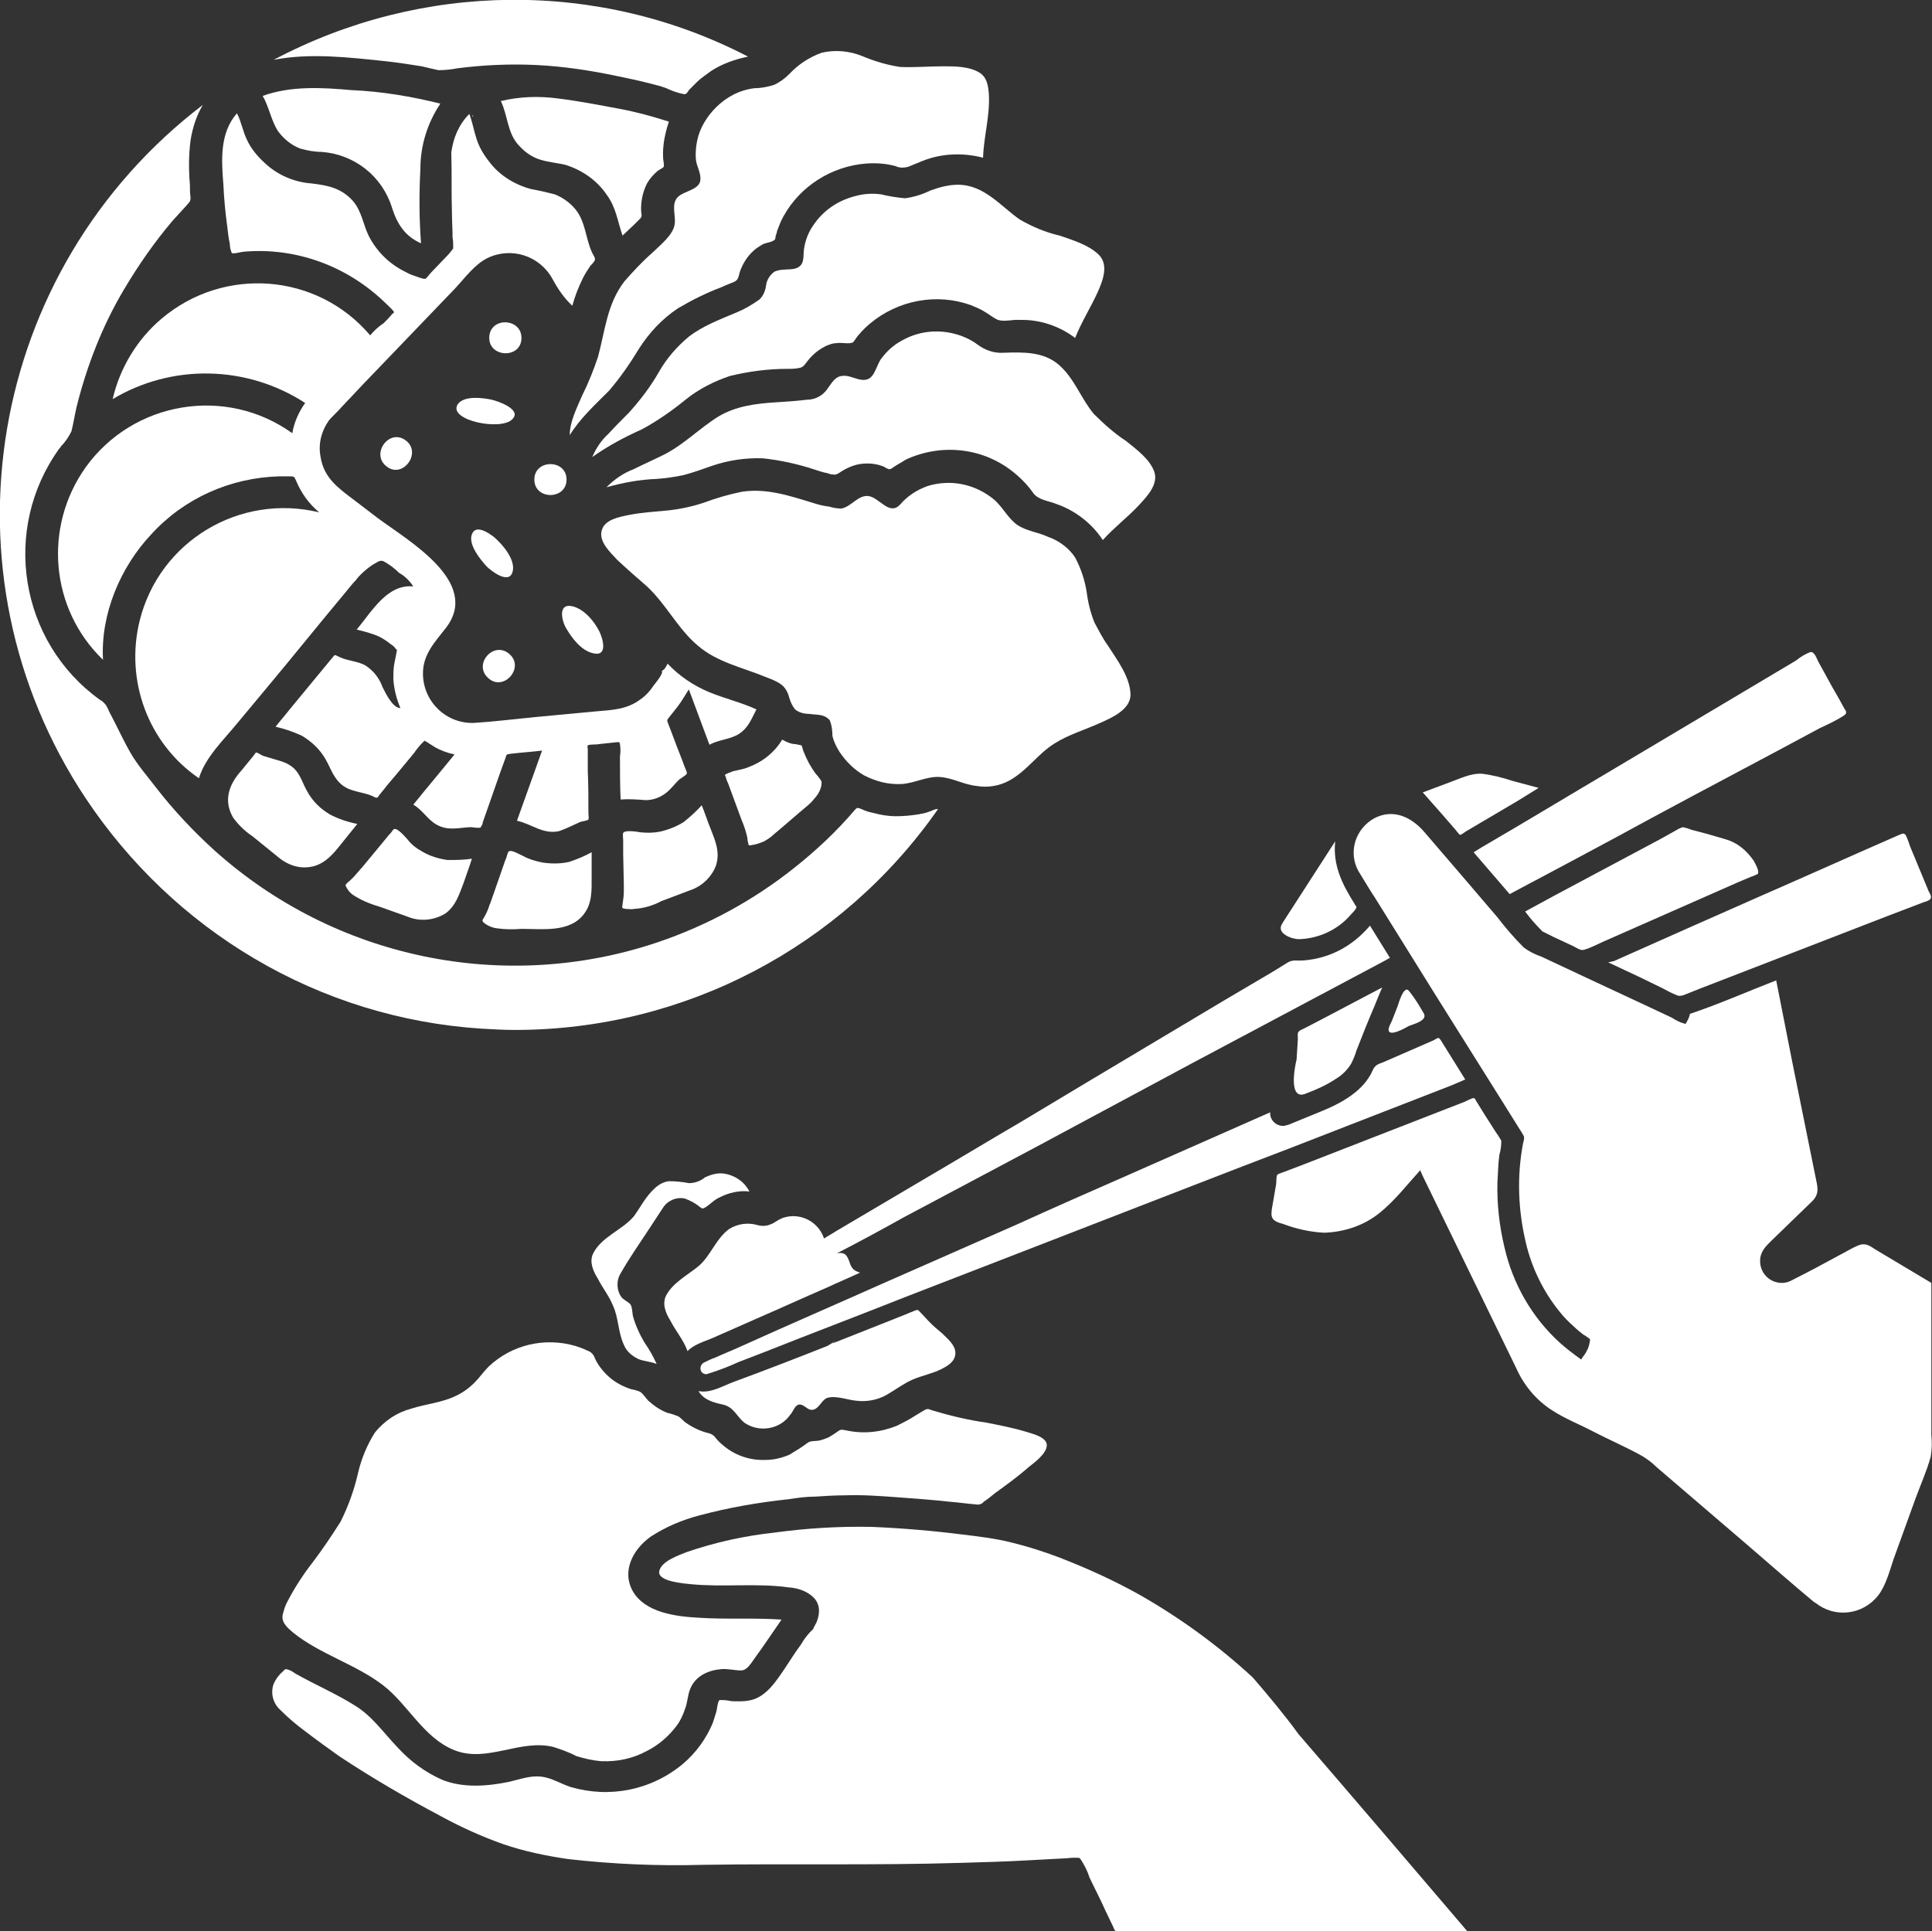 <svg enable-background="new 0 0 300.1 300" viewBox="0 0 300.1 300" xmlns="http://www.w3.org/2000/svg"><rect x="0" y="0" width="300.1" height="300" fill="#333333" stroke="none"/><g fill="#fff"><path d="m 59.8 9.5 c 1.9 .2 3.8 .5 5.7 .8 .8 .2 1.7 .4 2.6 .6 1 0 2 -.1 3 -.3 4 -.5 8.1 -.7 12.2 -.5 s 8.1 .8 12 1.6 c 1.9 .4 3.9 .8 5.8 1.3 .8 .2 1.6 .4 2.4 .7 .8 .4 1.7 .7 2.6 .9 .3 0 .1 .1 .4 0 .2 -.1 .4 -.4 .5 -.6 .4 -.4 .8 -.8 1.2 -1.2 .7 -.7 1.5 -1.2 2.3 -1.8 1.7 -1.1 3.7 -1.8 5.7 -2.2 -23.1 -12 -50.7 -11.7 -73.7 .5 5.6 -1.1 11.6 -.4 17.3 .2 z"/><path d="m 80 160 c 26.2 0 50.7 -12.8 65.7 -34.3 -.4 -.1 -1 .3 -1.4 .4 -.5 .2 -1 .3 -1.6 .4 -1.2 .2 -2.4 .3 -3.6 .3 -1.1 0 -2.3 -.2 -3.4 -.5 -.5 -.1 -.9 -.2 -1.4 -.4 -.2 -.1 -.5 -.2 -.7 -.3 -.5 -.1 -.4 -.2 -.8 .2 -2.8 3.3 -6 6.3 -9.4 9 -6.4 5.1 -13.6 9 -21.3 11.6 -23.8 8 -50.1 2.5 -68.8 -14.3 -3.3 -3 -6.4 -6.3 -9.1 -9.8 -1.3 -1.7 -2.8 -3.4 -3.9 -5.3 s -2 -3.9 -3 -5.8 c -.3 -.5 -.5 -1.1 -.8 -1.6 -.3 -.4 -.6 -.7 -1 -.9 -12.5 -9 -15.3 -26.5 -6.3 -39 .1 -.1 .2 -.2 .3 -.4 .7 -.7 1.2 -1.5 1.6 -2.3 .3 -1.2 .5 -2.5 .8 -3.8 1.6 -6.4 4 -12.6 7.4 -18.3 2.2 -3.7 4.7 -7.3 7.5 -10.6 .7 -.8 1.4 -1.5 2.1 -2.3 .4 -.5 .7 -.6 .7 -1.3 -.1 -.7 -.1 -1.3 -.1 -2 -.2 -2.3 -.2 -4.6 .1 -6.9 .3 -1.9 .9 -3.8 1.9 -5.5 -33.5 25.6 -41.5 72.6 -18.2 107.7 6.8 10.2 15.7 18.7 26.2 24.9 10.8 6.4 22.9 10.1 35.3 10.9 1.7 .1 3.5 .2 5.2 .2 z"/><path d="m 43.2 20.4 c .9 1.2 2.1 2.2 3.5 2.7 1.1 .3 2.2 .5 3.3 .5 5.1 .4 9.4 3.8 10.9 8.7 .8 2.5 2 4.4 4.5 5.5 -.3 -3.9 -.3 -7.7 -.1 -11.6 0 -3.6 1.1 -7.1 3.1 -10.1 -4.4 -1.1 -9.1 -1.9 -13.8 -2.1 -4.5 -.4 -9.4 -.7 -13.8 .9 1 1.7 1.3 3.8 2.4 5.5 z"/><path d="m 73.3 17.9 l .1 .2 c .2 -.1 .1 -.1 -.1 -.2 z"/><path d="m 96.2 16.9 c -3.2 -.6 -6.3 -1.2 -9.5 -1.6 -3 -.4 -6 -.3 -8.9 .4 1.1 2.3 1 5 2.8 6.9 .9 1 2 1.8 3.3 2.2 s 2.6 .5 3.9 .8 c 2.6 .8 4.9 2.4 6.4 4.6 1.5 2 1.7 4.1 2.5 6.4 .6 -.6 1.3 -1.2 1.9 -1.8 .3 -.3 .6 -.6 .9 -.9 .2 -.3 .2 -.5 .1 -.9 -.1 -1.6 .2 -3.1 .9 -4.5 .4 -.7 1 -1.4 1.6 -1.9 .2 -.2 .9 -.5 1 -.7 s -.1 -1.1 -.1 -1.4 c -.1 -1.9 .3 -3.8 .9 -5.6 -2.5 -.8 -5 -1.5 -7.7 -2 z"/><path d="m 121.5 114.9 c -1.2 2 -3.1 3.5 -5.3 4.3 -.7 .3 -1.5 .4 -2.3 .6 -.2 .1 -1.2 .4 -1.3 .6 0 .1 .1 .2 .1 .2 .1 .4 .2 .7 .4 1.1 l .7 1.9 1.4 3.8 c .4 .9 .7 1.9 .9 2.8 0 .4 .1 .7 .2 1.1 .1 .1 .8 -.1 .9 -.1 .5 -.1 1 -.3 1.5 -.5 .5 -.3 1 -.6 1.4 -1 1.8 -1.5 3.6 -3.1 5.4 -4.6 .5 -.4 .9 -.9 1.3 -1.4 s .7 -1.1 .8 -1.8 c 0 -.4 .1 -.3 -.1 -.7 -.3 -.4 -.5 -.7 -.8 -1 -.8 -1.1 -1.4 -2.2 -1.9 -3.5 -.1 -.2 -.2 -.8 -.3 -.9 -.3 -.1 -.6 -.1 -.9 -.2 -.7 0 -1.4 -.3 -2.1 -.7 z"/><path d="m 98.5 141.2 c 1.5 -.1 2.9 -.5 4.2 -1.2 l 4.5 -1.7 c 1.8 -.6 3.3 -2 4 -3.8 .7 -2.1 -.1 -3.9 -.8 -5.7 -.5 -1.2 -.9 -2.5 -1.4 -3.7 -.8 .9 -1.8 1.8 -2.8 2.6 -1.1 .7 -2.4 1.2 -3.7 1.5 -1 .2 -2 .2 -3 .1 -.6 -.1 -2.4 -.4 -2.7 .1 -.1 .2 0 .9 0 1.1 v 2.2 l .1 4.6 v 1.2 c 0 .7 -.1 1.3 -.2 2 -.1 .6 -.1 .6 .5 .7 .5 0 .9 .1 1.3 0 z"/><path d="m 91.9 132.4 c -1.1 .6 -2.3 1.1 -3.5 1.5 -1.4 .3 -2.7 .3 -4.1 .1 -1 -.2 -2.1 -.5 -3 -1 -.5 -.2 -1.9 -1.1 -2.3 -.7 -.2 .2 -.3 1 -.5 1.3 l -.8 2.3 -1.5 4.3 c -.2 .4 -.3 .9 -.5 1.3 -.1 .3 -.3 .6 -.5 1 s -.4 .4 -.1 .8 c .6 .5 1.3 .8 2 .9 1.3 .2 2.6 .2 3.9 .1 3.3 0 7.5 .6 9.7 -2.3 1.3 -1.7 1.2 -3.7 1.2 -5.7 0 -1.3 0 -2.6 0 -3.9 z"/><path d="m 54.8 139 c 1.2 .8 2.6 1.4 4 1.8 l 4.5 1.6 c 1.9 .8 4.1 .6 5.9 -.5 1.6 -1.2 2.1 -2.9 2.8 -4.7 .4 -1.2 .9 -2.5 1.3 -3.8 -1.3 .2 -2.5 .2 -3.8 .2 -1.4 -.2 -2.7 -.6 -3.9 -1.3 -.9 -.5 -1.7 -1.1 -2.3 -1.9 -.4 -.4 -1.5 -1.8 -2.1 -1.6 -.2 .1 -.5 .7 -.7 .8 l -1.4 1.7 -2.9 3.5 c -.3 .3 -.5 .6 -.8 .9 -.4 .5 -.9 1 -1.4 1.4 -.4 .4 -.4 .4 -.1 .9 s .6 .8 .9 1 z"/><path d="m 36.2 127 c .8 1.1 1.8 2.1 3 2.9 l 3.7 3 c 1.6 1.4 3.5 2.2 5.7 1.7 2 -.5 3.2 -2 4.4 -3.5 .8 -1 1.7 -2.1 2.5 -3.1 -1.5 -.3 -3 -.8 -4.3 -1.5 -1.5 -.9 -2.7 -2.1 -3.5 -3.6 -.7 -1.2 -1 -2.5 -2 -3.5 -1.2 -1.1 -2.4 -1.2 -3.9 -1.7 -.3 -.1 -.7 -.2 -1 -.3 -.2 -.1 -.8 -.5 -1 -.5 -.1 0 -.4 .5 -.5 .6 l -1.8 2.2 c -2 2.2 -2.8 4.7 -1.3 7.3 z"/><path d="m 57.5 52.1 c -8.2 -9.7 -22.7 -10.8 -32.4 -2.6 -3.8 3.2 -6.5 7.7 -7.6 12.5 9.2 -5.5 20.8 -5.3 29.9 .6 -1 1.4 -1.7 3 -2 4.7 -10.3 -7.4 -24.7 -5 -32.1 5.3 -6.6 9.3 -5.5 22 2.7 29.9 -.4 -7.1 2.7 -14.4 7.5 -19.5 5.1 -5.6 12.3 -8.8 19.9 -9 h 1.5 c .8 0 .8 0 1.1 .7 .8 1.9 2 3.6 3.6 4.9 -12.3 -3 -24.8 4.4 -27.9 16.8 -2.3 9.3 1.3 19.1 9.2 24.5 1 -3.3 3.9 -6 6 -8.6 1.5 -1.8 3 -3.6 4.5 -5.4 4.1 -4.9 8.1 -9.9 12.2 -14.8 .6 -.7 1.1 -1.4 1.7 -2 .5 -.7 1.2 -1.3 1.8 -1.8 .4 -.3 .8 -.6 1.2 -.8 .5 -.3 .8 -.5 1.3 -.3 .9 .5 1.7 1.1 2.4 1.8 .9 .5 1.6 1.2 2.2 2.1 -4.1 -.4 -6.5 4 -8.8 6.7 1.2 .3 2.4 .6 3.5 1.1 .6 .3 1.2 .7 1.7 1.1 .3 .2 .6 .4 .8 .7 .3 .4 .3 .1 .2 .6 -.1 .7 -.3 1.4 -.4 2.1 s -.1 1.4 -.1 2.1 c .1 1.6 .5 3.1 1.1 4.5 -1.2 0 -2.3 -2.3 -2.8 -3.3 -.5 -1.4 -1.4 -2.5 -2.6 -3.3 -1.2 -.7 -2.7 -.7 -4 -1.3 -.9 -.4 -.7 -.5 -1.2 .1 l -6.6 8 c -.7 .9 -1.5 1.8 -2.2 2.7 1.4 .3 2.8 .8 4.1 1.4 1.5 .9 2.8 2.1 3.7 3.7 .8 1.4 1.2 2.9 2.6 4 1.3 1 3 1 4.5 1.6 .3 .1 .6 .4 .9 .3 .1 0 .3 -.4 .4 -.5 .2 -.2 .3 -.4 .5 -.6 .6 -.8 1.3 -1.6 1.9 -2.3 1 -1.2 1.9 -2.3 2.9 -3.5 .4 -.6 .9 -1.2 1.4 -1.7 .4 -.3 0 -.3 .5 -.1 .5 .3 .9 .6 1.4 .9 .9 .5 2 .9 3 1.1 -2.1 2.6 -4.3 5.2 -6.4 7.8 1.4 .8 2.2 2.3 3.6 3.1 1.8 1 3.3 .5 5.2 .4 .4 0 .9 .1 1.3 .1 .6 -.1 .2 .1 .5 -.3 .1 -.2 .2 -.4 .2 -.6 .2 -.6 .4 -1.1 .6 -1.7 l 2.1 -6 .8 -2.2 c .2 -.6 .1 -.6 .8 -.7 1.7 -.2 3.3 -.3 4.9 -.5 -1.3 3.6 -2.6 7.3 -3.9 10.9 2.3 .5 4.1 2.2 6.6 1.6 1.1 -.4 2.1 -.9 3.2 -1.4 .2 -.1 1.2 -.2 1.3 -.4 s 0 -.7 0 -.9 c 0 -2.2 0 -4.4 -.1 -6.6 v -3.4 c 0 -.1 -.1 -.5 0 -.6 .2 -.2 1.4 -.1 1.7 -.2 .9 -.1 1.9 -.2 2.8 -.3 .4 0 .4 -.1 .5 .3 .1 .6 .1 1.3 0 1.9 0 2.2 0 4.4 .1 6.7 1.3 -.1 2.6 0 3.9 .1 1.4 0 2.7 -.6 3.7 -1.6 .5 -.5 .9 -1 1.4 -1.5 .3 -.3 1.3 -.8 1.3 -1.1 0 -.2 -.3 -.8 -.4 -1.1 -.5 -1.4 -1.1 -2.8 -1.6 -4.2 l -.8 -2.1 c -.2 -.6 -.4 -.7 -.1 -1.1 .7 -.9 1.4 -1.7 2 -2.6 l 1.2 -1.9 3.2 8.6 c 1.4 -.8 3.2 -.8 4.6 -1.7 1.5 -1 1.9 -2.3 2.7 -3.8 -2.4 -1.1 -5 -1.7 -7.4 -2.7 s -4.6 -2.5 -6.4 -4.4 c -.2 .4 -.5 1 -.9 1.1 .3 .4 -.9 1.8 -1.2 2.2 -.6 .9 -1.3 1.7 -2.2 2.3 -2 1.5 -4.3 1.6 -6.7 1.8 -3.2 .3 -6.4 .6 -9.6 .9 -3.1 .3 -6.3 .7 -9.4 .9 -4.3 .2 -7.9 -3.2 -8 -7.5 0 -.1 0 -.2 0 -.2 0 -3 1.9 -4.9 3.6 -7.1 5.4 -7.1 -5.9 -13.5 -10.6 -17 -1.3 -1 -2.5 -1.9 -3.8 -2.9 -2.4 -1.8 -4.6 -3.4 -5.1 -6.6 -.4 -2 .1 -4 1.3 -5.7 .6 -.7 1.3 -1.3 1.9 -2 1.1 -1.2 2.2 -2.3 3.3 -3.5 2.4 -2.5 4.8 -5 7.2 -7.5 s 4.8 -5 7.2 -7.5 c 1.5 -1.6 3 -3.7 5 -4.7 3.7 -1.8 8.1 -.4 10.1 3.2 .8 1.5 1.8 3 3.1 4.2 .4 -1.5 1 -3 1.7 -4.4 .3 -.6 .7 -1.2 1.1 -1.8 .2 -.2 .6 -.6 .7 -.9 s -.2 -.7 -.4 -1.1 c -1.1 -2.3 -1 -5 -2.8 -7 -.8 -.9 -1.8 -1.6 -3 -2.1 -1.2 -.3 -2.4 -.6 -3.6 -.8 -2.7 -.7 -5.1 -2.2 -6.7 -4.4 -.8 -1 -1.5 -2.2 -1.9 -3.5 -.4 -1.2 -.6 -2.5 -1.1 -3.8 -1.6 1.6 -2.5 3.7 -2.8 6 .1 3.3 0 6.3 .1 9.3 0 1.3 .1 2.6 .1 3.9 .1 .5 .1 1.1 .1 1.7 -.3 .4 -.6 .8 -1 1.2 -.8 .8 -1.6 1.7 -2.4 2.5 -.2 .2 -.7 .9 -.9 1 -.3 .1 -1 -.2 -1.3 -.3 -.6 -.2 -1.2 -.4 -1.7 -.7 -2.5 -1.2 -4.5 -3.1 -5.8 -5.6 -.9 -1.8 -1.1 -3.9 -2.5 -5.5 -1.8 -2 -3.9 -2.4 -6.4 -2.7 -2.7 -.2 -5.3 -1.3 -7.3 -3.2 -1.1 -1 -2.1 -2.2 -2.7 -3.5 -.7 -1.4 -.9 -2.9 -1.6 -4.2 -2.7 3.1 -2.4 7.3 -2.1 11.1 .1 2.2 .3 4.3 .6 6.5 .1 .9 .2 1.8 .4 2.7 0 .5 .1 .9 .3 1.4 .2 .2 1.6 -.2 1.9 -.2 8.2 -.7 16.2 2.3 22.1 8.1 .2 .2 1.2 1.1 1.2 1.3 0 .1 -.3 .3 -.3 .3 -.4 .5 -.9 1 -1.3 1.4 -.9 .6 -1.5 1.2 -2.1 1.9 z"/><path d="m 111.2 16.7 c -1.4 1.4 -2.5 3.2 -2.9 5.1 -.2 1 -.3 2 -.2 3 s .7 1.9 .7 2.9 c .1 1.8 -2.5 1.9 -3.5 2.9 -1.1 1.1 -.3 2.8 -.5 4.2 -.2 1.7 -2.3 3.3 -3.4 4.4 -1.6 1.4 -3 2.9 -4.4 4.5 -2.7 3.5 -3 7.6 -4.1 11.7 -.7 2.1 -1.5 4.1 -2.5 6.1 -.8 1.9 -1.9 4 -1.9 6.1 1.6 -2.6 3.9 -4.7 6.1 -6.9 1.8 -2.1 3.3 -4.3 4.7 -6.6 1.6 -2.5 3.6 -4.6 6 -6.2 2.2 -1.3 4.4 -2.4 6.8 -3.3 .6 -.3 1.2 -.5 1.9 -.8 s .7 -.8 .9 -1.5 c .4 -1.2 1.1 -2.4 2.1 -3.3 .4 -.4 .9 -.7 1.4 -1 s 1.2 -.3 1.7 -.6 c .4 -.2 .3 -.3 .4 -.8 .1 -.2 .2 -.6 .2 -.7 .3 -.8 .6 -1.6 1 -2.3 2.6 -4.7 7.5 -7.8 12.9 -8.2 1.5 -.1 3 0 4.5 .4 .6 .3 1.3 .3 2 .1 .7 -.3 1.5 -.6 2.2 -.9 3 -1.2 6.3 -1.3 9.4 -.5 .1 -3.3 1.1 -6.5 .9 -9.9 -.1 -1.3 -.3 -2.7 -1.6 -3.4 -1.6 -.9 -3.7 -.9 -5.5 -.9 -2.2 0 -4.5 .2 -6.7 .1 -2 -.3 -4 -.9 -5.9 -1.7 -2 -.8 -4.2 -1 -6.3 -.5 -1.9 .7 -3.6 1.8 -5 3.3 -.7 .7 -1.5 1.3 -2.4 1.7 -1 .3 -2 .5 -3 .5 -2.4 .3 -4.4 1.4 -6 3 z"/><path d="m 148.8 28.7 c -1.5 0 -2.9 .4 -4.3 .9 -1.2 .6 -2.5 1 -3.9 1.2 -1.2 -.1 -2.5 -.3 -3.7 -.6 -1.4 -.2 -2.8 -.1 -4.2 .3 -2.6 .7 -4.8 2.2 -6.3 4.4 -.8 1.1 -1.3 2.4 -1.5 3.7 -.2 1.2 .2 2.6 -1.3 3.1 -1.1 .3 -2.2 0 -3.3 .5 -.7 .5 -1.2 1.3 -1.3 2.1 s -.4 1.6 -1 2.2 c -1.1 .8 -2.3 1.5 -3.5 2 -2.6 1.1 -5.3 2.1 -7.5 3.8 -1.8 1.5 -3.4 3.3 -4.6 5.4 -1.3 2.3 -2.9 4.4 -4.7 6.4 -1.1 1.1 -2.2 2.2 -3.2 3.3 -1.1 1 -1.9 2.2 -2.5 3.6 2.4 -1.7 5 -3.1 7.7 -4.3 2.4 -1.3 4.7 -2.9 6.9 -4.7 2 -1.6 4.4 -2.8 6.8 -3.6 2.9 -.7 5.9 -1.1 8.9 -1.1 .7 0 1.4 0 2.1 -.2 .5 -.2 .7 -.6 1.1 -1.1 .8 -1 1.8 -1.8 2.9 -2.3 .5 -.2 1 -.4 1.6 -.4 .7 -.1 1.4 .1 2.1 0 .5 -.1 .4 -.1 .7 -.5 .2 -.3 .4 -.6 .6 -.8 .5 -.6 1.1 -1.2 1.7 -1.7 4.4 -3.7 10.4 -4.8 15.7 -2.9 .7 .3 1.5 .6 2.1 1 .7 .4 1.3 .9 1.9 1.2 1 .5 2.5 0 3.5 .1 3.1 -.1 6.2 .9 8.7 2.8 1 -2.5 2.4 -4.7 3.5 -7.1 .8 -1.8 1.8 -4.3 .1 -5.9 -1.6 -1.5 -4 -2.2 -6 -2.9 -2.2 -.5 -4.3 -1.4 -6.2 -2.5 -2.9 -2 -5.5 -5.4 -9.6 -5.4 z"/><path d="m 169.9 64.3 c -2 -2.4 -3 -5.5 -5.4 -7.6 s -5.6 -2 -8.6 -1.9 c -1.5 .1 -2.9 -.4 -4.1 -1.3 s -2.7 -1.5 -4.2 -1.8 c -2.6 -.5 -5.2 -.1 -7.5 1.2 -1.3 .7 -2.3 1.6 -3.2 2.8 -.7 .9 -1 2.8 -2.1 3.2 -1.3 .5 -2.6 -.7 -4 -.5 -1.1 .1 -1.6 1.1 -2.2 1.9 -.7 1.1 -1.9 1.8 -3.3 1.8 -1.6 .2 -3.2 .3 -4.8 .4 -3.2 .2 -6.2 .6 -8.9 2.2 -2.9 1.8 -5.3 4.3 -8.4 5.9 -1.6 .8 -3.2 1.5 -4.8 2.3 -1.6 .6 -3 1.6 -4.2 2.8 2.5 -.7 5.1 -1.2 7.8 -1.3 1.4 -.1 2.8 -.3 4.2 -.6 1.5 -.4 2.9 -.9 4.3 -1.4 2.6 -.9 5.3 -1.3 8 -1.2 2.8 .3 5.5 .9 8.2 1.8 .6 .2 1.2 .4 1.8 .5 .3 .1 .5 .2 .8 .2 .5 .1 .6 0 1 -.2 1 -.7 2.1 -1.2 3.2 -1.4 1.3 -.2 2.6 -.1 3.8 .4 .3 .2 .5 .3 .8 .4 .3 0 .5 -.2 .8 -.4 .6 -.4 1.2 -.7 1.8 -1.1 5.4 -2.5 11.7 -1.9 16.4 1.7 1.3 1 2.5 2.2 3.4 3.5 .8 1.1 2.4 1.2 3.6 1.7 2.9 1 5.5 3 7.2 5.6 1.7 -1.9 3.8 -3.5 5.5 -5.3 1.2 -1.3 3.2 -3.3 2.5 -5.3 s -2.8 -3.5 -4.4 -4.8 c -1.7 -1.1 -3.4 -2.6 -5 -4.2 z"/><path d="m 128.9 111.9 c .3 .8 .4 1.6 .4 2.4 .2 .9 .6 1.7 1.1 2.5 1 1.5 2.3 2.8 3.9 3.7 1.8 .9 3.7 1.4 5.7 1.3 s 3.9 -1.2 5.9 -1.1 3.8 1.2 5.8 1.4 c 1.7 .3 3.5 0 5 -.8 2.8 -1.5 4.5 -4.2 7.1 -5.8 2.2 -1.4 4.7 -2.1 7.1 -3.2 1.8 -.8 4.8 -2.1 4.7 -4.5 -.1 -2.7 -2.1 -5.3 -3.5 -7.5 -.8 -1.1 -1.4 -2.3 -2.1 -3.6 -.6 -1.5 -1 -3.1 -1.2 -4.7 -.3 -1.9 -.9 -3.7 -1.8 -5.4 -1 -1.5 -2.5 -2.6 -4.2 -3.2 -1.5 -.7 -3.3 -.9 -4.7 -1.8 -1.5 -1 -2.3 -2.8 -3.7 -4 -2.9 -2.4 -6.7 -3.2 -10.3 -2.1 -1.7 .6 -3.2 1.6 -4.3 2.9 -1.6 1.7 -3.1 -.9 -4.7 -1.3 -1.7 -.4 -2.8 1.6 -4.4 1.9 -.6 0 -1.3 -.1 -1.9 -.3 -.9 -.1 -1.7 -.3 -2.6 -.6 -3.6 -1.1 -7.2 -2.3 -11 -1.7 -2 .4 -4 1 -5.9 1.7 -1.8 .6 -3.7 1 -5.6 1.2 -2 .2 -4 .3 -6 .7 -1.5 .3 -3.7 .7 -4.2 2.3 -.6 1.8 1.3 3.5 2.4 4.7 1.5 1.4 3.1 2.8 4.6 4.1 3 2.8 4.8 6.6 7.9 9.2 3 2.6 7 3.4 10.6 4.9 .8 .3 1.6 .6 2.3 1.1 s 1.1 1.3 1.3 2.1 c .2 .7 .5 1.3 .9 1.8 .6 .5 1.4 .7 2.2 .7 1.4 .2 2.3 0 3.2 1 z"/><path d="m 88 74.5 c 0 -3.2 -5 -3.2 -5 0 s 5 3.2 5 0 z"/><path d="m 81 52.5 c 0 -3.1 -4.8 -3.3 -5 -.2 -.2 3.3 5 3.5 5 .2 z"/><path d="m 63 68.4 c -2.6 -1.9 -5.5 2.2 -2.9 4.1 2.5 1.9 5.5 -2.2 2.9 -4.1 z"/><path d="m 75.8 105.3 c 2.4 2.3 5.9 -1.7 3.2 -3.8 -2.4 -1.9 -5.5 1.7 -3.2 3.8 z"/><path d="m 79.6 65.1 c 1.5 -1.5 -2.3 -2.8 -3.2 -3 -1.4 -.3 -4.3 -.7 -5.3 .7 -1.6 2.5 6.8 4.2 8.5 2.3 z"/><path d="m 75.6 88 c .7 .7 3.4 2.8 4 .9 s -1.6 -4.4 -2.9 -5.5 c -.8 -.6 -2.8 -2 -3.4 -.4 s 1.3 3.9 2.3 5 z"/><path d="m 88 97.7 c .9 1.5 2.3 3.4 4.2 3.8 2.3 .5 1.4 -2.4 .9 -3.4 -.8 -1.6 -2.3 -3.4 -4.1 -3.9 -2.5 -.6 -1.7 2.4 -1 3.5 z"/><path d="m 194.6 260.6 c -5.3 -4.9 -11.2 -9.2 -17.5 -12.8 -4.1 -2.3 -8.3 -4.2 -12.7 -5.9 -2.4 -.9 -4.9 -1.7 -7.4 -2.3 -2.4 -.6 -4.9 -.9 -7.4 -1.2 -4.7 -.6 -9.5 -1 -14.2 -1.2 -5.1 -.1 -10.1 .2 -15.2 .9 -4.6 .5 -9.1 1.5 -13.5 3 -1.2 .5 -4 1.4 -4.3 3 s 3.9 1.9 4.9 2 c 5 .5 10.2 -.2 15.2 .5 1.5 .1 2.9 .6 3.9 1.6 .6 .6 .9 1.5 .8 2.3 0 .5 -.2 1.1 -.4 1.6 -.1 .2 -.7 1.2 -.4 .9 -.8 .7 -1.5 1.6 -2 2.5 -.9 1.2 -1.7 2.5 -2.5 3.7 -1.3 1.9 -2.8 4.3 -5.2 4.9 -.8 .2 -1.5 .2 -2.3 .2 -.4 0 -.8 0 -1.2 -.1 -.5 -.1 -.9 -.1 -1.4 -.1 -.3 .1 -.4 1.2 -.5 1.7 -.2 .7 -.4 1.3 -.6 1.9 -1 2.4 -2.6 4.6 -4.6 6.3 -4.9 4.1 -11.4 5.4 -17.5 3.6 -1.5 -.5 -2.9 -1.4 -4.5 -1.6 -1.7 -.2 -3.3 .4 -5 .8 -3.4 .7 -7.1 1 -10.4 -.3 -2.7 -1.2 -5 -2.9 -7 -5.1 -2.1 -2.2 -3.9 -4.8 -6.5 -6.4 -3 -1.9 -6.3 -3.3 -9.3 -5 -.3 -.2 -.7 -.5 -1.1 -.6 -.5 -.2 -.5 -.1 -.9 .3 -.6 .5 -1.1 1.2 -1.4 1.9 -.5 1.4 -.1 3 1 4 1.3 1.3 2.6 2.4 4.1 3.5 1.7 1.3 3.5 2.6 5.2 3.8 5 3.3 10.3 6.4 15.6 9.2 3.1 1.7 6.4 3.2 9.8 4.4 3.2 1.1 6.6 1.8 10 2.3 7 .8 14 1.1 21 .9 13.3 -.2 26.6 .1 39.9 -.3 3.5 -.1 7.1 -.2 10.6 -.4 1.9 -.1 3.7 -.2 5.6 -.3 .5 0 .9 -.1 1.4 -.1 h .6 c .7 .1 .2 -.1 .6 .3 .5 .8 1 1.7 1.3 2.7 .8 1.7 1.7 3.4 2.5 5.2 .4 .8 .8 1.7 1.2 2.5 .1 .2 .2 .6 .4 .7 .4 .1 .7 .1 1.1 0 h 53.5 c -8.7 -10.2 -17.4 -20.4 -26.2 -30.6 -2.1 -2.9 -4.6 -5.9 -7.1 -8.8 z"/><path d="m 122.5 232.9 c 1.3 -.2 2.7 -.4 4.1 -.4 1.5 -.1 3.1 -.2 4.6 -.2 2.8 -.1 5.5 .1 8.2 .3 s 5.5 .4 8.2 .7 c 1.3 .1 2.6 .3 3.9 .4 .5 .1 1 0 1.3 -.4 .6 -.4 1.1 -.8 1.7 -1.3 1.8 -1.3 3.6 -2.6 5.3 -4.1 .9 -.7 2.8 -2.1 2.8 -3.4 s -2.4 -1.8 -3.3 -2.1 c -2 -.6 -4.1 -1 -6.1 -1.4 -2.9 -.4 -5.7 -1.1 -8.4 -1.9 -.6 -.2 -.6 -.3 -1.1 -.1 -.5 .3 -1 .6 -1.5 .9 -.9 .6 -1.9 1.1 -2.9 1.6 -2.5 1 -5.2 1.3 -7.9 .7 -.6 -.1 -.8 -.2 -1.3 .2 -.4 .3 -.9 .6 -1.4 .9 -.5 .2 -1 .4 -1.5 .5 -.6 .1 -1.2 0 -1.7 .3 -.9 .7 -1.9 1.3 -2.9 1.9 -1.2 .5 -2.4 .8 -3.7 .8 -2.4 .1 -4.7 -.7 -6.5 -2.2 -.5 -.4 -.9 -.8 -1.3 -1.3 -.3 -.4 -.7 -.6 -1.2 -.7 -1.2 -.3 -2.4 -.9 -3.4 -1.6 -.4 -.3 -.8 -.8 -1.2 -1 -.5 -.2 -1.1 -.4 -1.6 -.5 -1.1 -.4 -2.1 -1.1 -3 -1.9 -.4 -.4 -.8 -1.1 -1.3 -1.4 -.5 -.2 -.9 -.3 -1.4 -.4 -1.2 -.4 -2.4 -1 -3.4 -1.9 -.9 -.8 -1.7 -1.8 -2.2 -2.9 -.2 -.6 -.6 -1 -1.2 -1.2 -.6 -.3 -1.2 -.5 -1.8 -.7 -4.8 -1.4 -9.9 -.2 -13.5 3.2 -.8 .8 -1.4 1.7 -2.2 2.5 -.9 .9 -1.9 1.6 -3 2.1 -2.1 1 -4.5 1.2 -6.7 1.9 -2.3 .6 -4.3 1.9 -5.8 3.8 -1.2 1.9 -2.1 4.1 -2.6 6.3 -.6 2.6 -1.5 5.1 -2.7 7.5 -1.4 2.2 -2.8 4.3 -4.4 6.4 -1.4 1.8 -2.7 3.8 -3.8 5.9 -.4 .7 -.6 1.4 -.8 2.2 -.2 1.2 .8 2 1.6 2.7 4.2 3.4 9.7 4.9 14 8.2 3.9 3 6.3 8.2 11.1 10.1 5.1 2 10.2 -1.8 15.4 -.5 1.2 .4 2.4 .8 3.5 1.4 1.3 .4 2.6 .7 3.9 .8 2.5 .1 4.9 -.4 7.1 -1.6 1.8 -.9 3.4 -2.3 4.6 -3.9 .6 -.8 1 -1.7 1.3 -2.6 .4 -1 .4 -2.1 .8 -3.1 .8 -2 2.7 -2.9 4.8 -3.1 1 -.1 2.1 .2 3.1 .2 s 1.6 -1.2 2.2 -2 c 1.4 -1.9 2.7 -3.9 4.1 -5.9 -4.4 -.3 -8.8 0 -13.1 -.3 -3.4 -.2 -8.1 -.8 -10 -4.1 -1.8 -3.2 .1 -6.6 2.8 -8.5 2.3 -1.5 4.9 -2.6 7.6 -3.3 4.5 -1.2 9.1 -2 13.8 -2.5 z"/><path d="m 103 187.6 c .7 -1.1 2.1 -1.7 3.4 -1.4 .8 .3 1.6 .7 2.3 1.3 .5 .3 .3 .3 .8 .1 .7 -.4 1.3 -1.1 2.1 -1.5 1.5 -.8 3.2 -1.2 4.8 -1 -.8 -1.6 -2.4 -2.6 -4.1 -2.8 -1 -.1 -1.9 .2 -2.8 .6 -.7 .6 -1.6 .9 -2.5 .9 -1 -.2 -2.1 -.3 -3.1 -.3 -.9 .1 -1.7 .6 -2.3 1.2 -1.3 1.2 -2.1 2.8 -3.1 4.2 -1.8 2.2 -5.1 3.2 -6.4 5.9 -.6 1.3 .1 2.8 .8 3.9 .7 1.4 1.7 2.6 2.3 4.1 .9 1.9 .8 4.2 1.7 6.1 .4 1 1.2 1.7 2.2 2.2 .9 .4 2 .4 2.9 .8 -.5 -1.1 -1.1 -2.2 -1.8 -3.2 -.8 -1.3 -1.5 -2.8 -1.9 -4.3 -.1 -.6 -.1 -1.4 -.4 -1.8 -.4 -.4 -.9 -.6 -1.3 -1 -.8 -1 -.9 -2.5 -.3 -3.6 1.4 -2.5 3.1 -4.9 4.6 -7.2 z"/><path d="m 128.5 209.1 c -4.8 1.9 -9.7 3.8 -14.6 5.6 -1.6 .6 -3.6 1.8 -5.4 1.4 .8 1.4 2.4 1.8 3.8 2.1 1.7 .4 2.1 1.8 3.3 2.8 2.3 1.6 5.6 1.1 7.2 -1.3 0 0 .1 -.1 .1 -.1 .3 -.4 .6 -1.3 1.2 -1.4 .7 -.1 1.2 .7 1.8 .8 1.2 .2 1.6 -1.4 2.5 -1.8 1.3 -.5 3.3 .3 4.6 .4 1.6 .2 3.3 -.1 4.7 -.9 s 2.7 -1.8 4.1 -2.4 3 -.9 4.4 -1.6 c 1 -.5 2.2 -1.2 2.2 -2.5 s -1.3 -2.3 -2.1 -3.1 c -.6 -.5 -1.2 -1 -1.8 -1.6 s -1.1 -1.2 -1.7 -1.8 c -.3 -.3 -.3 -.2 -.7 -.1 -.4 .2 -.8 .3 -1.2 .5 -.8 .3 -1.7 .7 -2.5 1 l -9.1 3.6 .5 -.5 c -.4 .4 -.8 .6 -1.3 .9 z"/><path d="m 201.8 145.9 c 3.1 -.1 6.1 -1.5 8.1 -3.9 .2 -.2 .8 -.8 .8 -1.1 0 -.1 -.3 -.4 -.3 -.5 -1.9 -3 -3.4 -6 -3 -9.7 l -8 12.4 c -.1 .2 -.2 .3 -.3 .5 -.8 1.4 1.5 2.3 2.7 2.3 z"/><path d="m 218.9 154 c -.8 -1.2 -1.7 2 -1.8 2.3 l -.9 2.3 c -.2 .4 -.4 .8 -.5 1.2 -.2 1.5 2.6 -.1 3.1 -.4 .7 -.3 2.9 -.8 2.4 -1.9 -.7 -1.2 -1.4 -2.4 -2.3 -3.5 z"/><path d="m 239 122.4 l -4.1 -1.1 c -1.5 -.5 -3.1 -.9 -4.7 -1.1 -1.8 -.1 -3.5 .8 -5.2 1.4 l -4 1.5 3 3.4 2 2.3 c .1 .1 .6 .8 .8 .9 .2 0 .8 -.5 1 -.6 l 2.2 -1.3 5.6 -3.3 z"/><path d="m 268.1 130.4 l -3.1 -.9 -2.3 -.6 c -.4 -.2 -.9 -.3 -1.3 -.4 -.3 .1 -.6 .2 -.9 .4 l -2.5 1.4 -16.5 8.8 -4.6 2.5 c .8 1.1 1.7 2.1 2.7 3.1 .6 .3 1.2 .6 1.8 .9 l 2.8 1.3 c .7 .3 1.3 .9 2 .6 1 -.3 1.9 -.8 2.8 -1.2 l 21.1 -9.3 1.9 -.8 c .4 -.1 .7 -.3 1 -.4 .4 -.4 -.4 -1.7 -.6 -2.1 -1.2 -1.7 -2.6 -2.8 -4.3 -3.3 z"/><path d="m 300 199.3 v 23.6 c .1 1.1 .1 2.2 -.1 3.4 -.6 2.2 -1.6 4.4 -2.4 6.6 l -3.4 9.4 c -.6 1.8 -1.2 4.1 -2.4 5.6 -2.4 3 -6.7 3.5 -9.7 1.1 -.1 0 -.1 -.1 -.2 -.1 -3.5 -2.9 -7 -6 -10.5 -9 l -14 -12 c -.7 -.7 -1.4 -1.2 -2.2 -1.7 -2.5 -1.4 -5.1 -2.5 -7.6 -3.8 -2.1 -1.1 -4.4 -2 -6.4 -3.3 -2.5 -1.6 -4.4 -3.9 -5.6 -6.6 l -7.3 -15 -7.2 -14.8 -.4 -.9 c -2 2.2 -4 4.8 -6.4 6.7 s -5.4 2.9 -8.5 3 c -2.2 -.1 -4.4 -.6 -6.5 -1.4 -.8 -.2 -1.7 -.5 -1.7 -1.5 0 -.5 .1 -1.1 .2 -1.6 l .5 -2.9 c .1 -.4 0 -1.3 .2 -1.6 .2 -.2 1 -.4 1.2 -.5 l 3.4 -1.3 20.8 -8.1 3.6 -1.4 c .3 -.1 1.3 -.7 1.6 -.6 .1 0 .3 .5 .4 .6 l 1.3 2.1 1.6 2.5 c .3 .4 .6 .9 .9 1.4 0 .8 -.1 1.5 -.3 2.2 -.2 1.4 -.2 2.8 -.3 4.2 -.1 3.4 .3 6.9 1.1 10.2 1.3 5.7 4.3 10.9 8.6 14.8 1 .9 2.2 1.8 3.3 2.6 .3 -.5 .7 -.9 .9 -1.4 .3 -.5 .4 -1.1 .5 -1.7 -.1 -.2 -.9 -.7 -1.1 -.8 -.5 -.4 -1 -.8 -1.4 -1.2 -.8 -.7 -1.6 -1.5 -2.3 -2.4 -2.5 -3.1 -4.3 -6.8 -5.2 -10.7 -1.2 -5.1 -1.4 -10.3 -.4 -15.5 .1 -.3 .2 -.7 .1 -1 -.2 -.4 -.4 -.7 -.6 -1 l -3 -4.8 -10.1 -16.1 -9.4 -15.1 c -.8 -1.2 -1.5 -2.4 -2.3 -3.7 -1.9 -2.8 -1.1 -6.5 1.7 -8.4 .2 -.1 .3 -.2 .5 -.3 2.9 -1.5 5.7 -.2 7.7 2.1 l 4.9 5.7 6.5 7.6 c 1.3 1.7 2.6 3.2 4.1 4.7 .8 .6 1.8 1.1 2.7 1.4 l 7.9 3.7 9 4.2 3.4 1.6 c .6 .4 1.2 .7 1.9 .9 .1 0 .2 .1 .2 .1 .3 -.5 .6 -1 .7 -1.6 4.5 -1.5 9 -3.5 13.4 -5.2 l 2.5 12.7 3.6 17.8 c .3 1.5 .7 2.6 -.5 3.8 l -6.3 6.1 c -.9 .9 -1.8 1.7 -1.8 3.2 0 1.9 1.5 3.4 3.4 3.4 .6 0 1.2 -.2 1.7 -.5 2.4 -1.2 4.8 -2.5 7.2 -3.8 1 -.5 1.9 -1.1 2.9 -1.5 1.1 -.5 1.8 0 2.7 .6 l 7.7 4.6 z"/><path d="m 202.5 149.2 c -1.1 .1 -1.7 -.2 -2.6 .4 l -2.1 1.3 -7.8 4.6 -20.6 12.3 c -3.5 2.1 -7 4.2 -10.5 6.3 -5.3 3.1 -10.6 6.3 -15.9 9.4 -4.4 2.6 -8.8 5.2 -13.2 7.8 -.6 .4 -1.2 .7 -1.8 1.1 -.9 -2.7 -3.8 -4.1 -6.4 -3.2 -.1 0 -.1 0 -.2 .1 -.6 .2 -1.1 .7 -1.7 .9 -.7 .3 -1.4 .3 -2.1 .1 -1.4 -.4 -3 -.2 -4.3 .6 -2.1 1.5 -2.9 4.2 -4.8 5.8 -1.7 1.4 -3.9 2.5 -5 4.5 -.7 1.3 -.1 2.8 .6 3.9 .8 1.6 2.1 3.1 2.7 4.8 .9 -1 2.6 -1.5 3.8 -2 l 6.8 -3 c 3.7 -1.6 7.4 -3.3 11.1 -4.9 1.7 -.8 3.4 -1.5 5.1 -2.3 -1.1 -.3 -1.4 -.8 -1.7 -1.8 -.4 -1 -.7 -1.4 -1.9 -1.2 3.5 -1.8 7 -3.7 10.4 -5.6 l 20.5 -10.9 24.4 -13.1 15.6 -8.3 c 4.7 -2.5 9.4 -5 14.1 -7.5 l .9 -.5 -3.1 -5 c -2.7 3.2 -6.3 5.1 -10.3 5.4 z"/><path d="m 234.5 138.9 c 7.3 -3.9 14.7 -7.8 22 -11.8 8.7 -4.7 17.5 -9.3 26.2 -14 1.3 -.6 2.6 -1.2 3.8 -2 .4 -.3 .3 -.6 0 -1 -.6 -1.1 -1.2 -2.2 -1.8 -3.2 l -2.2 -4 c -.3 -.5 -.6 -1.7 -1.3 -1.6 -.8 .3 -1.6 .8 -2.2 1.3 l -28.9 17.2 c -6.6 3.9 -13.2 7.9 -19.9 11.8 l -1.3 .8 z"/><path d="m 249.8 149.5 l 4.9 2.3 3.7 1.8 c .7 .4 1.5 .8 2.3 1.1 .3 0 .5 0 .8 -.1 l 2.5 -1 7.5 -2.9 c 7.2 -2.8 14.5 -5.6 21.7 -8.4 l 5.5 -2.1 c .3 -.1 .7 -.2 1 -.4 .5 -.4 .1 -.9 -.1 -1.3 l -2.9 -7 c -.2 -.6 -.4 -1.2 -.7 -1.8 -.4 -.4 -.6 -.1 -1 0 -7.1 3.1 -14.2 6.3 -21.3 9.4 -7.7 3.4 -15.4 6.8 -23 10.2 z"/><path d="m 202.8 169.9 c 1.6 -.6 3.2 -1.3 4.7 -2.3 1 -.6 1.8 -1.4 2.4 -2.4 .3 -.6 .6 -1.3 .8 -2 .9 -2.3 1.8 -4.6 2.8 -6.9 .4 -1 .8 -2 1.2 -2.9 l -9.3 4.9 -2.5 1.3 c -.3 .2 -1 .4 -1.2 .7 -.2 .2 -.1 .8 -.1 1.1 l -.2 3.2 c -.3 1.2 -1.3 6.4 1.4 5.3 z"/><path d="m 227.6 167.7 l -3.8 -6.1 c -.4 -.6 -.5 -.3 -1.1 0 l -3.9 1.7 -3.9 1.7 c -.8 .3 -1.2 .4 -1.6 1.1 -1.4 3.4 -5 5.3 -8.2 6.6 l -4.4 1.8 c -.4 .2 -.8 .3 -1.2 .4 -1.1 .1 -2.1 -.7 -2.2 -1.8 0 -.1 0 -.2 0 -.3 l -22.2 9.8 c -5.7 2.5 -11.4 5 -17.1 7.6 -7 3.1 -13.9 6.1 -20.9 9.2 -7.4 3.3 -14.8 6.5 -22.1 9.8 -1.3 .6 -2.6 1.1 -3.9 1.7 -.6 .2 -1.2 .5 -1.8 .8 -.5 .3 -.6 .9 -.4 1.3 s .7 .6 1.1 .4 c 1.6 -.5 3.2 -1.1 4.7 -1.8 l 3.9 -1.5 c 7.3 -2.9 14.7 -5.7 22 -8.6 5.2 -2 10.3 -4 15.5 -6 l 29.4 -11.4 c 4.9 -1.9 9.8 -3.8 14.8 -5.7 l 25.2 -9.8 z"/></g></svg>
